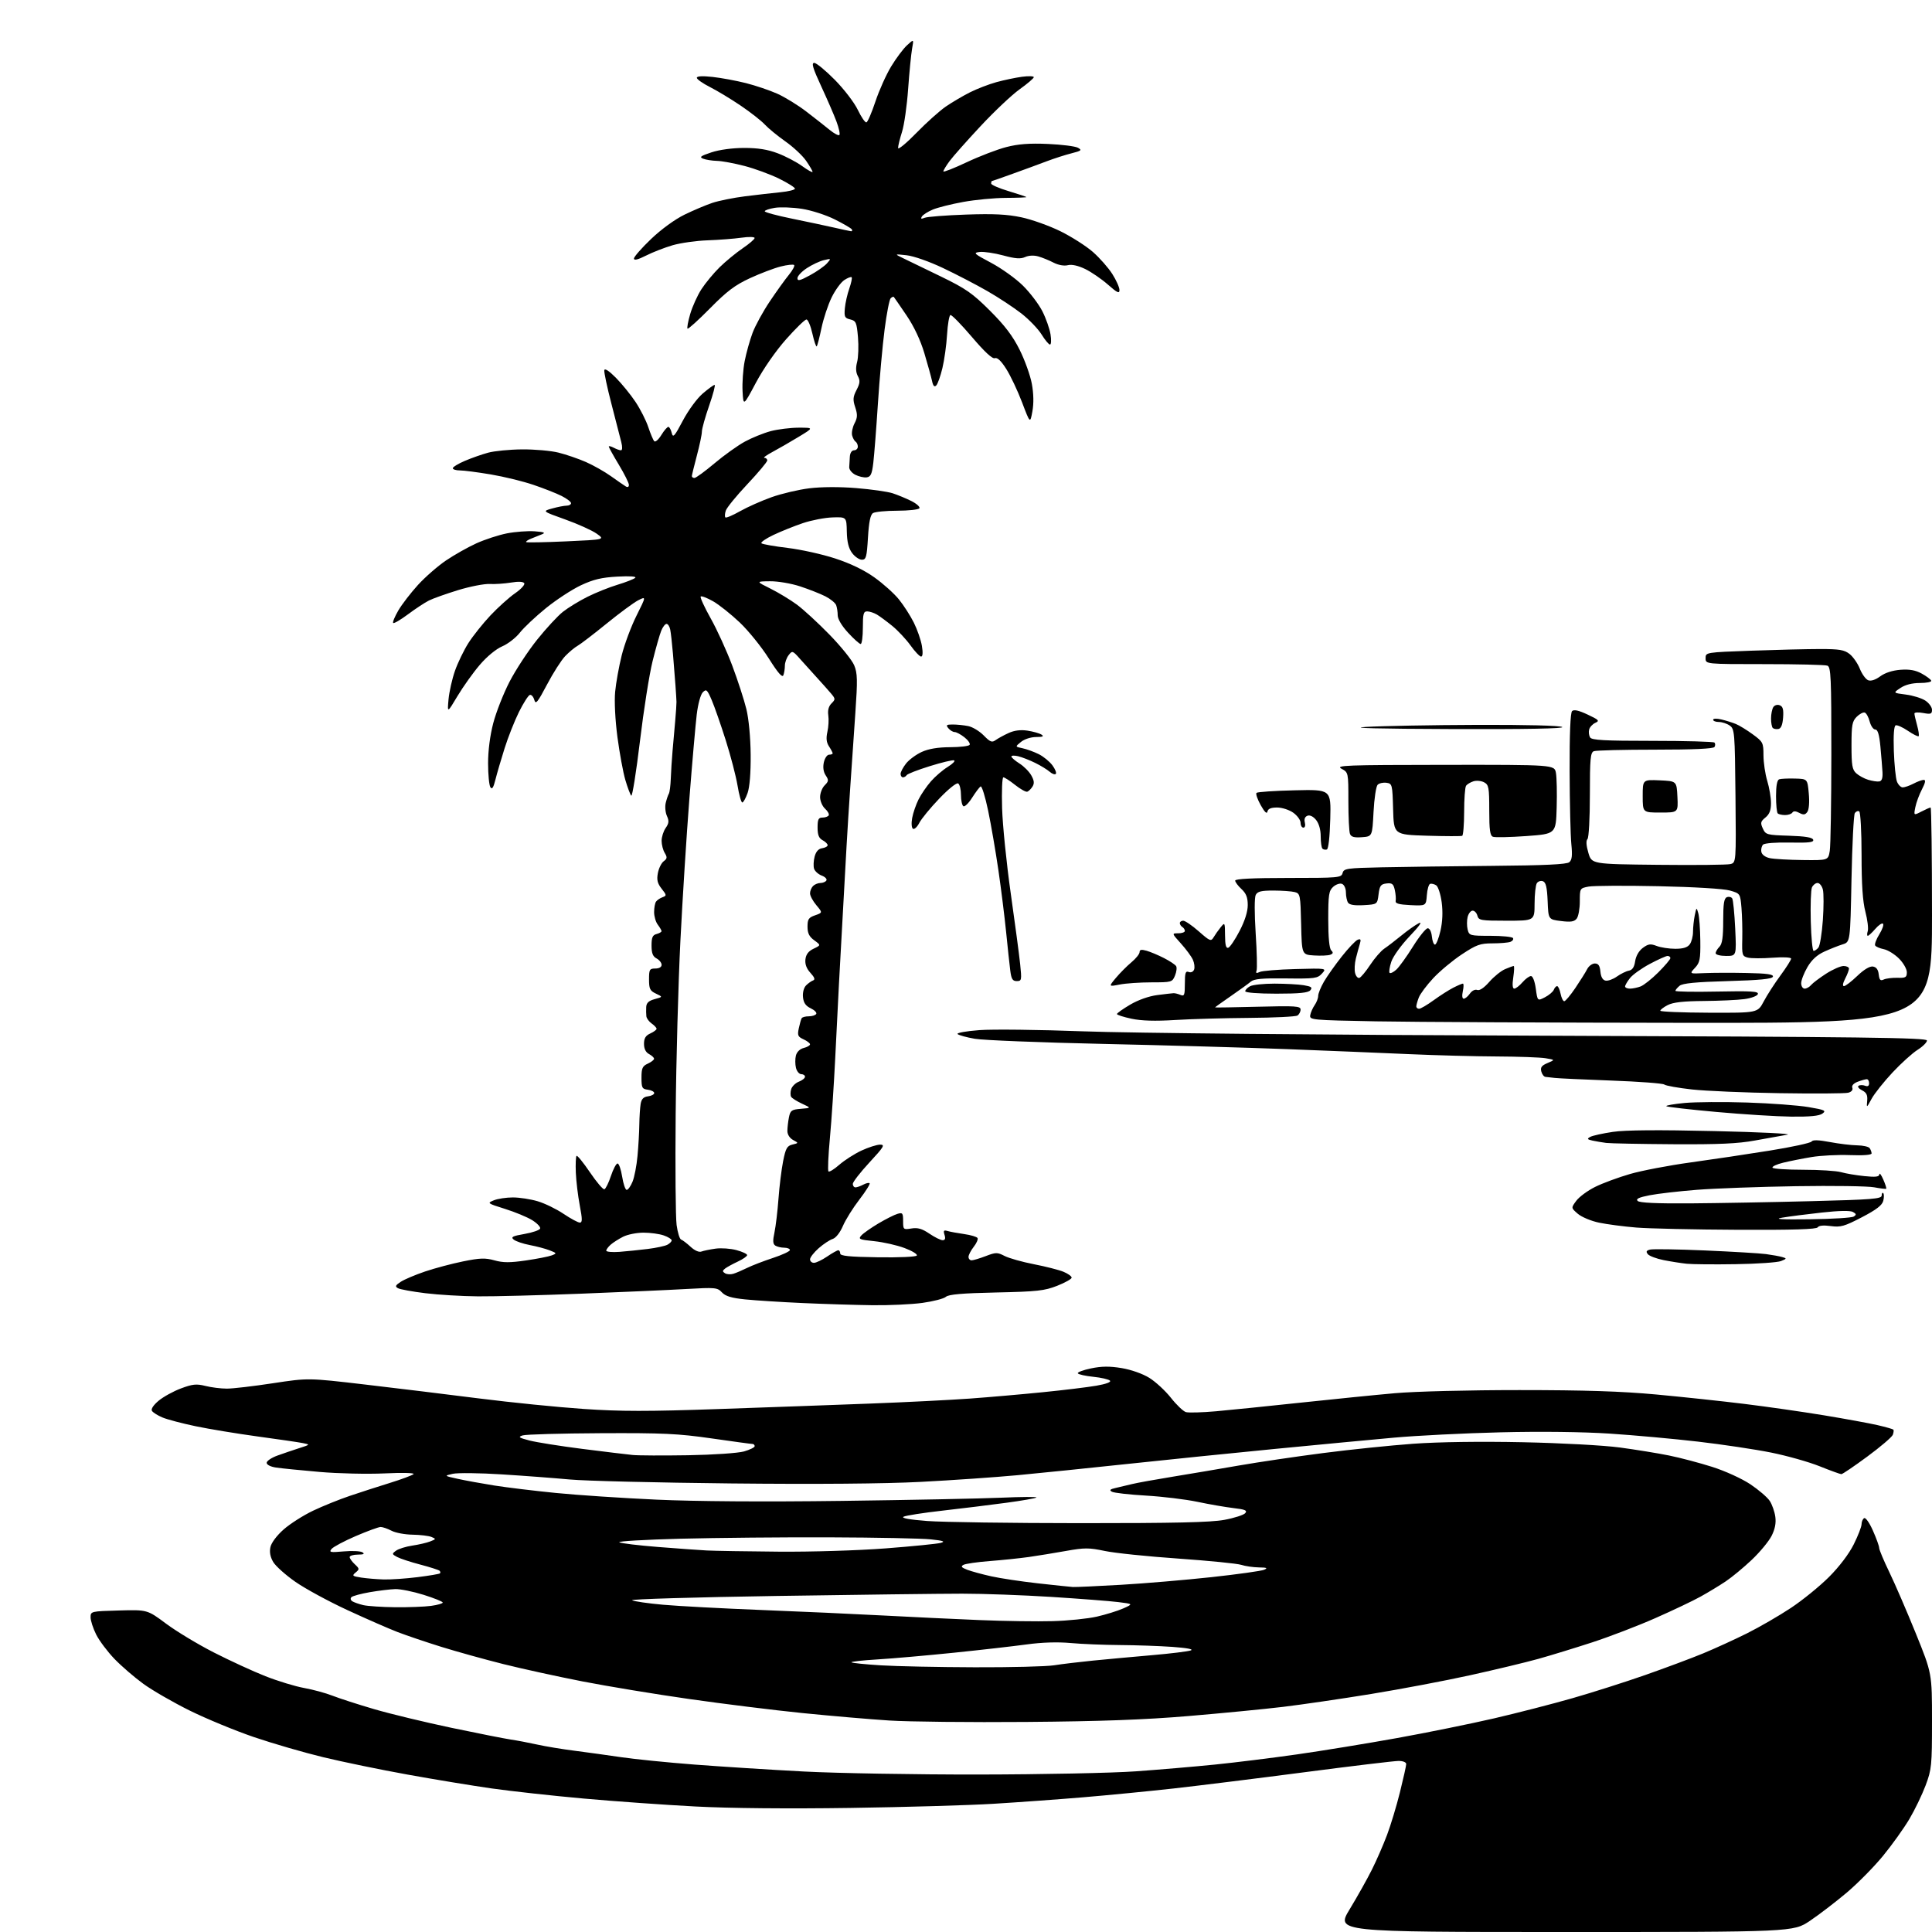 <?xml version="1.0" encoding="UTF-8" standalone="no"?>
<svg 
  version="1.1" 
  xmlns="http://www.w3.org/2000/svg" 
  xmlns:xlink="http://www.w3.org/1999/xlink" 
  xmlns:svg="http://www.w3.org/2000/svg"
  xmlns:rdf="http://www.w3.org/1999/02/22-rdf-syntax-ns#"
  xmlns:cc="http://creativecommons.org/ns#"
  xmlns:dc="http://purl.org/dc/elements/1.1/"
  viewBox="0 0 768 768"
  width="768"
  height="768"
>
<style>svg {background-color: white; }</style>"
<path stroke="none" fill="black" fill-rule="evenodd" d="M621.94,768.00C531.04,768.00 531.04,768.00 536.55,758.91C539.58,753.92 543.55,746.83 545.38,743.16C547.21,739.50 549.90,733.32 551.36,729.44C552.83,725.56 555.14,717.91 556.50,712.44C557.86,706.97 558.98,701.94 558.99,701.25C559.00,700.52 557.73,700.00 555.96,700.00C554.29,700.00 537.53,702.01 518.71,704.47C499.89,706.93 476.40,709.84 466.50,710.95C456.60,712.05 440.40,713.63 430.50,714.46C420.60,715.29 404.62,716.44 395.00,717.03C385.38,717.62 359.73,718.37 338.00,718.68C313.47,719.04 290.16,718.83 276.50,718.11C264.40,717.48 244.38,716.06 232.00,714.95C219.62,713.84 203.20,712.03 195.50,710.94C187.80,709.84 172.72,707.36 162.00,705.42C151.28,703.49 136.20,700.38 128.50,698.52C120.80,696.66 108.42,693.06 101.00,690.54C93.58,688.01 82.10,683.27 75.50,680.02C68.90,676.76 60.58,671.96 57.00,669.36C53.42,666.76 48.24,662.29 45.48,659.42C42.72,656.55 39.46,652.20 38.23,649.75C37.00,647.29 36.00,644.21 36.01,642.89C36.02,640.53 36.16,640.50 47.29,640.19C58.56,639.88 58.56,639.88 66.03,645.44C70.14,648.50 78.67,653.65 85.00,656.88C91.33,660.11 100.55,664.36 105.50,666.31C110.45,668.26 117.37,670.37 120.89,671.00C124.40,671.63 129.48,673.01 132.18,674.07C134.88,675.13 142.35,677.55 148.79,679.43C155.23,681.31 169.05,684.64 179.50,686.84C189.95,689.03 200.53,691.12 203.00,691.49C205.47,691.85 210.20,692.75 213.50,693.48C216.80,694.22 223.55,695.33 228.50,695.96C233.45,696.60 241.78,697.75 247.00,698.52C252.22,699.30 265.27,700.61 276.00,701.44C286.73,702.26 306.30,703.51 319.50,704.20C332.70,704.89 363.98,705.43 389.00,705.40C414.06,705.37 442.14,704.80 451.50,704.13C460.85,703.46 475.02,702.25 483.00,701.44C490.98,700.63 505.60,698.82 515.50,697.41C525.40,696.00 543.33,693.07 555.34,690.91C567.35,688.74 584.71,685.21 593.92,683.08C603.13,680.94 617.15,677.33 625.08,675.06C633.01,672.79 646.02,668.64 654.00,665.85C661.98,663.05 672.33,659.19 677.00,657.26C681.67,655.33 689.55,651.73 694.50,649.26C699.45,646.78 707.29,642.25 711.92,639.17C716.55,636.10 723.36,630.57 727.05,626.88C731.13,622.80 734.98,617.73 736.88,613.93C738.60,610.49 740.00,606.88 740.00,605.90C740.00,604.92 740.46,603.83 741.02,603.49C741.59,603.13 743.14,605.32 744.52,608.46C745.89,611.54 747.00,614.63 747.00,615.33C747.00,616.03 748.82,620.37 751.05,624.98C753.28,629.59 758.00,640.52 761.55,649.27C768.00,665.19 768.00,665.19 768.00,684.07C768.00,701.85 767.85,703.35 765.46,709.73C764.06,713.45 761.15,719.48 758.99,723.12C756.83,726.76 752.15,733.31 748.59,737.66C745.03,742.02 738.51,748.63 734.10,752.36C729.68,756.08 723.09,761.13 719.46,763.57C712.84,768.00 712.84,768.00 621.94,768.00zM408.00,684.50C385.73,684.68 361.20,684.43 353.50,683.93C345.80,683.44 330.27,682.10 319.00,680.97C307.73,679.83 287.48,677.32 274.00,675.39C260.52,673.47 241.40,670.31 231.50,668.38C221.60,666.44 207.43,663.34 200.00,661.48C192.57,659.61 181.55,656.55 175.50,654.67C169.45,652.79 161.57,650.12 158.00,648.75C154.43,647.37 145.43,643.43 138.00,639.99C130.57,636.55 121.32,631.52 117.43,628.81C113.55,626.10 109.57,622.55 108.61,620.92C107.43,618.91 107.06,616.98 107.50,614.99C107.88,613.25 110.05,610.36 112.79,607.95C115.34,605.71 120.60,602.36 124.47,600.52C128.33,598.68 134.88,596.04 139.00,594.65C143.12,593.25 150.32,590.93 155.00,589.48C159.68,588.03 163.90,586.45 164.40,585.98C164.90,585.49 159.88,585.36 152.87,585.70C146.04,586.02 134.39,585.76 126.98,585.11C119.56,584.47 111.81,583.69 109.75,583.38C107.58,583.06 106.00,582.27 106.00,581.49C106.00,580.76 107.91,579.47 110.25,578.62C112.59,577.78 116.50,576.44 118.94,575.66C123.33,574.26 123.35,574.24 120.44,573.66C118.82,573.33 110.75,572.15 102.50,571.03C94.25,569.90 83.12,568.07 77.77,566.95C72.42,565.83 66.49,564.27 64.59,563.47C62.69,562.68 60.81,561.49 60.40,560.84C59.95,560.11 61.00,558.53 63.06,556.81C64.93,555.25 68.92,553.05 71.94,551.92C76.56,550.19 78.09,550.04 81.65,550.93C83.98,551.52 87.82,552.00 90.19,552.00C92.56,552.00 100.79,551.04 108.50,549.86C122.50,547.73 122.50,547.73 145.00,550.36C157.38,551.81 177.85,554.30 190.50,555.91C203.15,557.51 221.82,559.39 232.00,560.08C246.74,561.09 257.61,561.09 285.50,560.12C304.75,559.46 331.98,558.47 346.00,557.94C360.02,557.41 377.80,556.51 385.50,555.96C393.20,555.40 406.25,554.26 414.50,553.43C422.75,552.61 432.35,551.44 435.82,550.84C439.72,550.16 441.79,549.39 441.22,548.82C440.70,548.30 437.73,547.62 434.61,547.30C431.49,546.98 428.72,546.36 428.46,545.93C428.19,545.50 430.55,544.61 433.69,543.96C437.92,543.08 441.10,543.05 445.87,543.84C449.65,544.47 454.20,546.07 456.87,547.72C459.37,549.27 463.23,552.83 465.46,555.65C467.68,558.47 470.36,561.02 471.41,561.33C472.46,561.64 477.86,561.49 483.41,561.00C488.96,560.50 504.07,558.97 517.00,557.58C529.92,556.20 546.80,554.50 554.50,553.82C562.46,553.11 583.81,552.58 604.00,552.58C629.98,552.58 644.59,553.06 658.47,554.34C668.90,555.31 684.65,556.99 693.47,558.08C702.29,559.16 716.48,561.20 725.00,562.60C733.52,564.01 743.13,565.77 746.35,566.51C749.57,567.26 752.39,568.06 752.63,568.29C752.86,568.52 752.76,569.45 752.42,570.36C752.07,571.26 747.51,575.15 742.29,579.00C737.07,582.85 732.43,586.00 731.97,586.00C731.52,586.00 727.63,584.59 723.33,582.86C719.02,581.13 710.33,578.68 704.00,577.41C697.67,576.14 684.62,574.18 675.00,573.07C665.38,571.95 649.62,570.52 640.00,569.89C629.20,569.18 612.54,568.98 596.50,569.37C582.20,569.72 563.08,570.67 554.00,571.50C544.92,572.32 523.77,574.32 507.00,575.95C490.23,577.58 463.90,580.26 448.50,581.91C433.10,583.56 413.30,585.58 404.50,586.41C395.70,587.23 378.38,588.43 366.02,589.07C351.55,589.82 324.66,590.04 290.52,589.69C261.36,589.39 232.55,588.69 226.50,588.12C220.45,587.56 208.30,586.64 199.50,586.09C190.70,585.53 181.93,585.43 180.00,585.86C176.50,586.65 176.50,586.65 181.91,587.85C184.89,588.51 191.42,589.70 196.41,590.50C201.41,591.29 212.44,592.63 220.92,593.47C229.39,594.32 247.39,595.51 260.92,596.13C276.50,596.84 303.45,597.03 334.50,596.63C361.45,596.28 390.02,595.71 398.00,595.36C405.98,595.01 412.27,594.97 412.00,595.28C411.73,595.58 406.32,596.53 400.00,597.38C393.68,598.24 382.24,599.64 374.60,600.51C366.95,601.37 360.00,602.46 359.16,602.93C358.19,603.47 361.61,604.09 368.57,604.62C374.58,605.08 402.00,605.47 429.50,605.48C466.93,605.49 481.31,605.17 486.69,604.17C490.65,603.44 494.39,602.23 495.00,601.50C495.90,600.41 495.00,600.03 490.31,599.48C487.11,599.10 480.68,597.99 476.00,597.00C471.32,596.02 462.10,594.90 455.51,594.52C448.91,594.14 442.84,593.45 442.02,592.99C440.88,592.36 441.24,591.99 443.51,591.48C445.16,591.10 448.07,590.41 450.00,589.94C451.93,589.46 459.12,588.16 466.00,587.04C472.88,585.92 484.80,583.90 492.50,582.56C500.20,581.22 515.27,578.99 526.00,577.61C536.73,576.22 552.85,574.56 561.83,573.91C571.92,573.19 588.52,572.96 605.33,573.31C620.67,573.63 637.49,574.54 643.96,575.41C650.26,576.26 659.03,577.68 663.46,578.58C667.88,579.47 675.62,581.52 680.67,583.12C685.84,584.77 692.43,587.78 695.81,590.03C699.09,592.23 702.56,595.20 703.51,596.65C704.45,598.09 705.45,600.94 705.72,602.97C706.06,605.48 705.58,607.90 704.21,610.58C703.11,612.73 699.58,617.00 696.36,620.05C693.13,623.11 688.48,626.96 686.00,628.62C683.52,630.28 679.02,633.01 676.00,634.68C672.98,636.36 664.88,640.21 658.00,643.24C651.12,646.28 639.88,650.59 633.00,652.84C626.12,655.08 616.45,658.05 611.50,659.43C606.55,660.81 594.40,663.73 584.50,665.91C574.60,668.10 556.83,671.46 545.00,673.39C533.17,675.32 517.42,677.62 510.00,678.51C502.57,679.40 485.70,681.04 472.50,682.15C454.96,683.63 437.60,684.26 408.00,684.50zM387.50,662.77C401.80,662.82 415.98,662.46 419.00,661.98C422.02,661.50 429.00,660.66 434.50,660.11C440.00,659.57 450.54,658.60 457.92,657.96C465.30,657.33 472.25,656.47 473.35,656.07C474.61,655.60 471.88,655.08 466.02,654.66C460.89,654.30 451.47,653.97 445.10,653.93C438.72,653.89 429.90,653.53 425.50,653.12C420.40,652.66 414.11,652.86 408.16,653.68C403.02,654.38 390.04,655.87 379.30,656.97C368.56,658.07 354.87,659.28 348.87,659.64C342.87,660.00 338.19,660.53 338.47,660.80C338.74,661.08 344.04,661.62 350.23,662.00C356.43,662.38 373.20,662.73 387.50,662.77zM418.50,644.43C424.55,644.26 432.43,643.45 436.00,642.64C439.57,641.82 444.30,640.36 446.50,639.38C450.50,637.59 450.50,637.59 444.50,636.85C441.20,636.44 429.27,635.52 418.00,634.80C406.73,634.09 390.75,633.50 382.50,633.51C374.25,633.51 341.02,633.92 308.66,634.42C276.30,634.92 250.48,635.69 251.27,636.13C252.06,636.57 257.61,637.38 263.60,637.91C269.60,638.45 287.10,639.38 302.50,639.99C317.90,640.59 339.73,641.58 351.00,642.18C362.27,642.78 379.60,643.61 389.50,644.01C399.40,644.42 412.45,644.61 418.50,644.43zM157.11,638.90C162.40,638.95 168.81,638.71 171.36,638.36C173.91,638.01 176.00,637.42 176.00,637.04C176.00,636.66 172.58,635.28 168.41,633.97C164.23,632.66 159.17,631.64 157.16,631.69C155.15,631.75 150.59,632.30 147.03,632.91C143.48,633.53 140.18,634.42 139.70,634.90C139.20,635.40 139.37,636.11 140.08,636.55C140.76,636.97 142.71,637.65 144.41,638.06C146.11,638.46 151.82,638.84 157.11,638.90zM426.50,630.86C427.60,630.92 436.15,630.53 445.50,629.99C454.85,629.45 471.05,628.08 481.50,626.95C491.95,625.81 501.40,624.49 502.50,624.01C504.07,623.32 503.63,623.12 500.40,623.07C498.14,623.03 494.99,622.57 493.40,622.05C491.80,621.53 480.55,620.41 468.38,619.56C456.22,618.72 443.07,617.36 439.16,616.53C432.86,615.21 431.10,615.21 423.77,616.52C419.22,617.33 412.57,618.42 409.00,618.93C405.43,619.43 398.45,620.16 393.50,620.54C388.55,620.92 383.82,621.60 383.00,622.05C381.83,622.68 382.16,623.11 384.50,624.01C386.15,624.64 390.43,625.81 394.00,626.60C397.57,627.40 405.90,628.65 412.50,629.39C419.10,630.13 425.40,630.79 426.50,630.86zM152.53,627.86C155.29,627.94 161.35,627.52 166.00,626.94C170.65,626.36 174.65,625.68 174.89,625.44C175.14,625.20 175.07,624.73 174.74,624.40C174.41,624.08 170.98,622.98 167.12,621.96C163.25,620.95 159.09,619.58 157.87,618.93C155.75,617.79 155.73,617.67 157.45,616.41C158.45,615.68 161.35,614.78 163.89,614.40C166.42,614.03 169.62,613.29 171.00,612.75C173.38,611.83 173.40,611.74 171.50,610.96C170.40,610.51 167.03,610.11 164.00,610.06C160.97,610.02 157.21,609.32 155.64,608.49C154.06,607.67 152.11,607.00 151.31,607.00C150.50,607.00 146.07,608.62 141.46,610.60C136.85,612.58 132.51,614.89 131.81,615.72C130.70,617.06 131.27,617.18 136.60,616.71C139.93,616.41 143.29,616.57 144.08,617.07C145.09,617.71 144.57,617.97 142.25,617.98C140.46,617.99 139.00,618.43 139.00,618.96C139.00,619.49 139.91,620.77 141.03,621.81C142.93,623.58 142.95,623.80 141.36,625.10C139.84,626.36 140.06,626.56 143.58,627.11C145.74,627.44 149.76,627.78 152.53,627.86zM309.50,616.81C322.44,616.92 341.03,616.35 352.00,615.51C362.73,614.69 372.62,613.70 374.00,613.31C375.91,612.77 374.96,612.44 370.00,611.92C366.43,611.54 348.39,611.18 329.91,611.12C311.44,611.05 284.74,611.30 270.58,611.66C256.42,612.03 245.44,612.67 246.18,613.08C246.92,613.50 253.82,614.33 261.52,614.94C269.21,615.55 277.98,616.18 281.00,616.34C284.02,616.50 296.85,616.71 309.50,616.81zM273.50,578.48C283.58,578.31 293.37,577.64 295.75,576.97C298.09,576.30 300.00,575.36 300.00,574.88C300.00,574.40 299.60,574.00 299.12,574.00C298.63,574.00 291.32,573.01 282.87,571.79C269.58,569.88 263.62,569.60 238.75,569.72C222.95,569.80 209.00,570.19 207.75,570.60C205.84,571.22 206.25,571.53 210.50,572.63C213.25,573.34 222.70,574.84 231.50,575.96C240.30,577.07 249.30,578.17 251.50,578.38C253.70,578.60 263.60,578.64 273.50,578.48zM346.68,518.84C339.98,518.75 327.52,518.37 319.00,517.98C310.48,517.60 300.21,516.94 296.19,516.53C290.77,515.98 288.38,515.26 286.97,513.74C285.18,511.81 284.36,511.74 272.78,512.40C266.03,512.79 247.22,513.63 231.00,514.26C214.78,514.90 196.32,515.37 190.00,515.32C183.68,515.27 174.27,514.71 169.09,514.07C163.91,513.44 159.01,512.54 158.19,512.08C156.96,511.40 157.17,510.94 159.30,509.54C160.73,508.60 165.08,506.76 168.97,505.44C172.85,504.13 179.66,502.32 184.10,501.42C190.80,500.06 192.90,499.99 196.55,501.01C199.98,501.97 202.70,501.98 209.07,501.05C213.54,500.40 218.17,499.49 219.35,499.03C221.40,498.24 221.36,498.15 218.50,497.03C216.85,496.38 213.29,495.44 210.60,494.93C207.90,494.41 205.03,493.44 204.21,492.76C202.97,491.73 203.71,491.35 208.53,490.51C211.73,489.95 214.51,488.99 214.72,488.36C214.92,487.73 213.49,486.23 211.53,485.02C209.56,483.80 204.71,481.79 200.73,480.55C193.67,478.33 193.57,478.25 196.32,477.14C197.86,476.51 201.27,476.00 203.88,476.00C206.50,476.00 210.93,476.68 213.74,477.52C216.55,478.35 221.18,480.60 224.02,482.52C226.87,484.43 229.78,486.00 230.48,486.00C231.53,486.00 231.52,484.71 230.46,479.14C229.74,475.36 229.04,469.52 228.90,466.15C228.76,462.77 228.89,459.77 229.19,459.48C229.48,459.18 231.87,462.12 234.51,466.01C237.14,469.89 239.72,472.93 240.25,472.75C240.77,472.58 241.95,470.20 242.85,467.47C243.76,464.73 244.95,462.50 245.49,462.50C246.04,462.50 246.86,464.86 247.32,467.75C247.78,470.64 248.59,473.00 249.13,473.00C249.66,473.00 250.70,471.54 251.44,469.75C252.18,467.96 253.07,463.35 253.42,459.50C253.78,455.65 254.10,450.02 254.14,447.00C254.18,443.98 254.42,440.29 254.67,438.81C255.01,436.86 255.81,436.03 257.60,435.81C258.95,435.64 260.06,435.05 260.06,434.50C260.06,433.95 258.92,433.36 257.53,433.18C255.25,432.90 255.00,432.43 255.00,428.41C255.00,424.63 255.38,423.78 257.50,422.82C258.88,422.19 260.00,421.32 260.00,420.87C260.00,420.43 259.10,419.59 258.00,419.00C256.69,418.30 256.00,416.91 256.00,414.94C256.00,412.73 256.65,411.66 258.50,410.82C259.88,410.19 261.00,409.36 261.00,408.96C261.00,408.57 260.13,407.63 259.06,406.87C257.99,406.12 257.04,404.82 256.94,404.00C256.84,403.18 256.82,401.50 256.88,400.28C256.97,398.66 257.89,397.81 260.25,397.17C263.50,396.28 263.50,396.28 260.75,394.98C258.37,393.86 258.00,393.09 258.00,389.34C258.00,385.38 258.22,385.00 260.50,385.00C262.03,385.00 263.00,384.43 263.00,383.54C263.00,382.73 262.10,381.59 261.00,381.00C259.50,380.20 259.00,378.91 259.00,375.87C259.00,372.65 259.41,371.70 261.00,371.29C262.10,371.00 262.99,370.48 262.97,370.13C262.95,369.79 262.28,368.63 261.47,367.56C260.66,366.49 260.01,364.24 260.02,362.56C260.02,360.88 260.36,359.02 260.77,358.43C261.17,357.84 262.32,357.05 263.32,356.68C265.05,356.04 265.04,355.86 263.01,353.28C261.34,351.16 261.01,349.78 261.51,347.08C261.87,345.16 262.92,343.04 263.83,342.36C265.23,341.33 265.29,340.79 264.25,339.07C263.56,337.95 263.00,335.77 263.00,334.24C263.00,332.70 263.73,330.40 264.62,329.13C265.92,327.28 266.01,326.33 265.11,324.35C264.50,323.00 264.28,320.67 264.63,319.19C264.99,317.71 265.55,316.05 265.88,315.50C266.21,314.95 266.55,312.25 266.65,309.50C266.75,306.75 267.06,301.80 267.35,298.50C267.64,295.20 268.12,289.80 268.41,286.50C268.70,283.20 268.93,279.82 268.91,279.00C268.89,278.18 268.71,275.25 268.51,272.50C268.31,269.75 267.87,264.12 267.52,260.00C267.17,255.88 266.68,251.49 266.42,250.25C266.17,249.01 265.51,248.00 264.96,248.00C264.40,248.00 263.45,249.24 262.84,250.75C262.23,252.26 260.68,257.70 259.41,262.83C258.13,267.96 255.87,282.27 254.39,294.62C252.90,306.98 251.35,316.73 250.93,316.29C250.52,315.86 249.46,313.03 248.57,310.01C247.69,306.99 246.28,299.34 245.44,293.01C244.55,286.23 244.17,278.83 244.53,275.00C244.87,271.43 246.04,264.90 247.14,260.50C248.24,256.10 250.88,249.02 253.01,244.76C256.88,237.01 256.88,237.01 253.69,238.63C251.94,239.53 246.29,243.69 241.14,247.88C235.99,252.07 230.81,256.03 229.64,256.69C228.46,257.34 226.23,259.20 224.67,260.82C223.11,262.45 219.86,267.54 217.44,272.14C213.67,279.28 212.94,280.17 212.39,278.21C212.03,276.95 211.24,276.06 210.62,276.24C210.01,276.42 208.06,279.48 206.29,283.03C204.53,286.59 201.95,293.10 200.57,297.50C199.18,301.90 197.55,307.49 196.94,309.92C196.13,313.16 195.59,313.96 194.93,312.92C194.44,312.14 194.02,307.87 194.02,303.44C194.01,298.44 194.79,292.36 196.08,287.45C197.22,283.09 200.13,275.69 202.55,271.00C204.97,266.32 209.89,258.81 213.49,254.32C217.08,249.83 221.70,244.83 223.76,243.21C225.82,241.58 230.20,238.90 233.50,237.25C236.80,235.60 242.20,233.43 245.50,232.44C248.80,231.44 251.95,230.21 252.50,229.70C253.12,229.13 250.40,228.94 245.42,229.21C239.14,229.55 235.92,230.32 230.92,232.66C227.39,234.32 221.12,238.41 217.00,241.76C212.88,245.11 208.21,249.50 206.64,251.51C205.07,253.52 201.92,255.96 199.63,256.94C197.16,258.00 193.54,260.99 190.70,264.32C188.07,267.39 184.10,272.97 181.86,276.70C177.80,283.50 177.80,283.50 178.30,278.00C178.58,274.98 179.73,269.87 180.86,266.65C181.99,263.43 184.39,258.48 186.18,255.65C187.98,252.82 191.93,247.86 194.97,244.63C198.01,241.41 202.42,237.44 204.77,235.82C207.12,234.20 208.75,232.41 208.40,231.84C208.00,231.19 206.07,231.09 203.13,231.58C200.58,232.00 196.77,232.26 194.65,232.14C192.54,232.03 186.91,233.12 182.15,234.57C177.39,236.03 172.15,237.89 170.50,238.72C168.85,239.55 165.10,242.02 162.17,244.21C159.24,246.39 156.60,247.94 156.30,247.64C156.00,247.34 156.93,245.09 158.36,242.64C159.80,240.19 163.31,235.64 166.16,232.51C169.01,229.39 174.02,225.02 177.29,222.80C180.55,220.59 185.99,217.52 189.38,215.98C192.76,214.45 198.22,212.67 201.52,212.02C204.81,211.38 209.75,211.01 212.50,211.20C216.23,211.47 216.99,211.76 215.50,212.36C214.40,212.80 212.43,213.59 211.12,214.12C209.81,214.64 208.93,215.26 209.16,215.49C209.38,215.72 216.53,215.59 225.04,215.20C240.50,214.50 240.50,214.50 237.19,212.14C235.36,210.84 229.74,208.30 224.70,206.50C215.53,203.22 215.53,203.22 219.52,202.12C221.71,201.51 224.29,201.01 225.25,201.01C226.21,201.00 227.00,200.56 227.00,200.02C227.00,199.48 225.31,198.19 223.25,197.15C221.19,196.11 216.12,194.11 212.00,192.72C207.88,191.32 200.26,189.46 195.07,188.59C189.89,187.72 184.38,187.00 182.82,187.00C181.27,187.00 180.00,186.61 180.00,186.12C180.00,185.64 182.14,184.33 184.75,183.22C187.36,182.10 191.53,180.63 194.00,179.96C196.47,179.28 202.55,178.68 207.50,178.64C212.45,178.59 218.97,179.17 222.00,179.92C225.03,180.67 229.93,182.35 232.89,183.65C235.86,184.95 240.36,187.50 242.89,189.31C245.43,191.12 248.06,192.94 248.75,193.36C249.51,193.82 250.00,193.58 250.00,192.75C250.00,191.99 248.20,188.39 246.00,184.74C243.80,181.09 242.00,177.84 242.00,177.52C242.00,177.20 242.87,177.40 243.93,177.96C245.00,178.53 246.30,179.00 246.83,179.00C247.41,179.00 247.47,177.73 246.97,175.75C246.52,173.96 244.76,167.11 243.05,160.52C241.34,153.94 240.07,147.93 240.22,147.17C240.40,146.31 242.11,147.42 244.81,150.15C247.18,152.54 250.70,156.87 252.63,159.77C254.56,162.67 256.84,167.17 257.70,169.77C258.56,172.37 259.63,174.90 260.07,175.38C260.51,175.87 261.79,174.74 262.92,172.88C264.06,171.02 265.32,169.59 265.74,169.69C266.16,169.80 266.75,170.92 267.05,172.19C267.52,174.15 268.19,173.40 271.45,167.20C273.63,163.08 277.06,158.40 279.33,156.45C281.55,154.55 283.68,153.00 284.07,153.00C284.45,153.00 283.48,156.71 281.90,161.25C280.32,165.79 279.02,170.43 279.01,171.57C279.01,172.70 278.11,176.98 277.02,181.07C275.94,185.16 275.04,188.84 275.02,189.25C275.01,189.66 275.48,190.00 276.06,190.00C276.64,190.00 280.24,187.37 284.05,184.16C287.86,180.95 293.28,177.08 296.09,175.55C298.90,174.02 303.52,172.15 306.35,171.39C309.18,170.64 314.20,170.02 317.50,170.01C323.50,170.01 323.50,170.01 317.50,173.64C314.20,175.65 309.52,178.34 307.10,179.64C304.68,180.94 303.22,182.00 303.85,182.00C304.48,182.00 305.00,182.47 305.00,183.03C305.00,183.60 301.44,187.85 297.09,192.47C292.74,197.09 288.87,201.83 288.50,203.01C288.12,204.19 288.06,205.39 288.35,205.68C288.64,205.98 291.27,204.86 294.19,203.21C297.11,201.56 302.74,199.06 306.71,197.64C310.67,196.23 317.42,194.64 321.71,194.11C326.48,193.52 333.70,193.48 340.33,194.02C346.29,194.50 352.81,195.43 354.83,196.08C356.85,196.74 360.20,198.13 362.29,199.17C364.37,200.22 365.80,201.51 365.48,202.04C365.15,202.57 361.20,203.01 356.69,203.02C352.19,203.02 347.84,203.45 347.03,203.96C345.99,204.62 345.40,207.48 345.03,213.70C344.56,221.48 344.28,222.50 342.61,222.50C341.57,222.50 339.82,221.30 338.73,219.84C337.33,217.96 336.71,215.46 336.62,211.34C336.50,205.50 336.50,205.50 330.92,205.68C327.86,205.78 322.58,206.80 319.19,207.94C315.80,209.08 310.53,211.20 307.46,212.65C304.40,214.10 302.25,215.60 302.69,215.97C303.14,216.35 307.82,217.17 313.09,217.81C318.37,218.44 326.87,220.32 331.99,222.00C338.07,223.98 343.49,226.60 347.59,229.53C351.05,231.99 355.43,235.92 357.32,238.26C359.21,240.59 361.89,244.75 363.26,247.50C364.63,250.25 366.08,254.41 366.47,256.75C366.92,259.45 366.80,261.00 366.15,261.00C365.59,261.00 363.69,259.01 361.95,256.57C360.20,254.14 356.94,250.65 354.70,248.82C352.46,247.00 349.70,244.95 348.57,244.29C347.43,243.62 345.71,243.05 344.75,243.04C343.26,243.01 343.00,243.96 343.00,249.50C343.00,253.07 342.61,256.00 342.13,256.00C341.65,256.00 339.40,253.99 337.13,251.52C334.64,248.83 333.00,246.07 333.00,244.60C333.00,243.26 332.72,241.43 332.38,240.54C332.03,239.65 330.12,238.08 328.12,237.06C326.12,236.04 321.60,234.26 318.08,233.10C314.48,231.92 309.22,231.03 306.08,231.06C300.50,231.12 300.50,231.12 306.24,233.97C309.40,235.54 314.13,238.40 316.74,240.32C319.36,242.25 325.21,247.63 329.75,252.29C334.29,256.95 338.69,262.41 339.54,264.43C340.86,267.59 340.93,270.25 340.02,283.31C339.45,291.66 338.54,304.80 338.02,312.50C337.49,320.20 336.81,331.00 336.51,336.50C336.21,342.00 335.53,354.38 334.99,364.00C334.45,373.62 333.77,386.00 333.48,391.50C333.18,397.00 332.52,410.05 332.02,420.50C331.51,430.95 330.56,445.25 329.91,452.28C329.25,459.30 328.99,465.33 329.33,465.66C329.66,465.99 331.61,464.80 333.65,463.00C335.70,461.21 339.65,458.68 342.43,457.38C345.22,456.08 348.55,455.02 349.84,455.01C351.90,455.00 351.38,455.87 345.59,462.12C341.97,466.04 339.00,469.86 339.00,470.62C339.00,471.38 339.48,472.00 340.07,472.00C340.65,472.00 342.04,471.51 343.15,470.92C344.26,470.32 345.41,470.07 345.69,470.36C345.98,470.64 344.14,473.57 341.60,476.87C339.06,480.17 336.12,484.88 335.07,487.34C333.93,489.99 332.27,492.10 331.01,492.50C329.83,492.87 327.32,494.53 325.43,496.19C323.55,497.85 322.00,499.84 322.00,500.60C322.00,501.37 322.70,502.00 323.55,502.00C324.41,502.00 326.76,500.88 328.79,499.50C330.81,498.12 332.81,497.00 333.23,497.00C333.65,497.00 334.00,497.58 334.00,498.28C334.00,499.26 337.58,499.62 348.93,499.79C357.39,499.92 364.12,499.62 364.45,499.09C364.76,498.57 362.57,497.23 359.56,496.11C356.56,494.99 351.14,493.76 347.52,493.39C341.56,492.78 341.08,492.57 342.40,491.11C343.21,490.22 346.26,488.08 349.18,486.34C352.11,484.61 355.51,482.89 356.75,482.53C358.78,481.93 359.00,482.21 359.00,485.37C359.00,488.78 359.09,488.86 362.31,488.34C364.82,487.93 366.55,488.43 369.45,490.40C371.56,491.83 373.92,493.00 374.71,493.00C375.70,493.00 375.93,492.36 375.47,490.90C374.93,489.19 375.15,488.90 376.65,489.34C377.67,489.64 380.64,490.19 383.26,490.56C385.88,490.93 388.27,491.63 388.58,492.13C388.88,492.62 388.20,494.20 387.06,495.64C385.93,497.09 385.00,498.88 385.00,499.63C385.00,500.39 385.55,501.00 386.22,501.00C386.89,501.00 389.41,500.25 391.82,499.33C395.87,497.78 396.44,497.77 399.35,499.27C401.08,500.16 406.32,501.64 411.00,502.55C415.68,503.46 420.96,504.81 422.75,505.55C424.54,506.29 426.00,507.34 426.00,507.88C426.00,508.42 423.41,509.87 420.25,511.12C415.19,513.11 412.27,513.43 396.00,513.78C382.51,514.07 377.09,514.54 376.00,515.51C375.18,516.24 370.98,517.32 366.68,517.92C362.38,518.51 353.38,518.93 346.68,518.84zM291.50,506.35C292.60,506.02 295.07,504.96 297.00,504.01C298.93,503.06 303.54,501.28 307.25,500.06C310.96,498.84 314.00,497.42 314.00,496.92C314.00,496.41 312.99,495.99 311.75,495.98C310.51,495.98 308.92,495.60 308.21,495.15C307.23,494.53 307.14,493.26 307.86,489.92C308.37,487.49 309.10,481.45 309.46,476.50C309.82,471.55 310.66,464.82 311.31,461.54C312.32,456.47 312.87,455.49 315.00,454.98C317.50,454.38 317.50,454.38 315.25,453.15C313.91,452.42 313.00,450.99 313.00,449.59C313.00,448.30 313.28,445.87 313.61,444.18C314.17,441.42 314.65,441.07 318.36,440.77C322.50,440.43 322.50,440.43 318.82,438.73C316.79,437.79 314.85,436.57 314.50,436.01C314.16,435.44 314.16,434.06 314.52,432.93C314.88,431.81 316.26,430.47 317.59,429.97C318.91,429.46 320.00,428.59 320.00,428.02C320.00,427.46 319.33,427.00 318.52,427.00C317.70,427.00 316.76,425.88 316.41,424.50C316.07,423.12 316.05,420.92 316.38,419.61C316.75,418.16 317.97,416.97 319.49,416.59C320.87,416.25 322.00,415.59 322.00,415.14C322.00,414.69 320.84,413.79 319.42,413.15C317.17,412.12 316.93,411.57 317.54,408.74C317.92,406.96 318.43,405.16 318.68,404.75C318.92,404.34 320.19,404.00 321.50,404.00C322.81,404.00 324.14,403.58 324.46,403.06C324.78,402.55 323.79,401.53 322.27,400.81C320.26,399.85 319.42,398.63 319.20,396.37C319.02,394.54 319.53,392.62 320.43,391.71C321.27,390.87 322.53,389.98 323.23,389.73C324.12,389.41 323.80,388.52 322.17,386.74C320.61,385.04 319.95,383.28 320.17,381.36C320.40,379.37 321.38,378.09 323.42,377.12C326.34,375.73 326.34,375.73 323.67,373.78C321.66,372.32 321.00,370.97 321.00,368.36C321.00,365.41 321.44,364.74 324.01,363.85C327.01,362.80 327.01,362.80 324.51,359.82C323.13,358.19 322.00,356.07 322.00,355.12C322.00,354.18 322.54,352.86 323.20,352.20C323.86,351.54 325.18,351.00 326.14,351.00C327.10,351.00 328.16,350.55 328.50,350.00C328.84,349.45 328.01,348.57 326.65,348.06C325.28,347.54 323.91,346.30 323.60,345.31C323.29,344.31 323.39,342.15 323.83,340.50C324.37,338.50 325.36,337.39 326.82,337.18C328.02,337.00 329.00,336.46 329.00,335.97C329.00,335.47 328.10,334.59 327.00,334.00C325.52,333.21 325.00,331.91 325.00,328.96C325.00,325.71 325.35,325.00 326.94,325.00C328.01,325.00 329.12,324.61 329.42,324.13C329.71,323.66 329.06,322.46 327.98,321.48C326.89,320.49 326.00,318.41 326.00,316.85C326.00,315.28 326.82,313.18 327.82,312.18C329.43,310.57 329.48,310.10 328.23,308.22C327.32,306.85 327.06,305.01 327.49,303.05C327.86,301.37 328.80,300.00 329.58,300.00C330.36,300.00 331.00,299.76 331.00,299.46C331.00,299.17 330.35,297.93 329.55,296.71C328.51,295.13 328.33,293.49 328.90,290.93C329.35,288.97 329.51,286.01 329.26,284.34C328.97,282.36 329.40,280.74 330.53,279.62C332.13,278.01 332.12,277.79 330.38,275.71C329.36,274.49 326.87,271.70 324.86,269.50C322.84,267.30 319.80,263.93 318.09,262.00C315.09,258.61 314.94,258.56 313.49,260.44C312.67,261.51 312.00,263.38 312.00,264.61C312.00,265.83 311.73,267.54 311.40,268.41C310.98,269.51 309.24,267.51 305.61,261.74C302.75,257.21 297.58,250.80 294.12,247.50C290.65,244.20 285.86,240.39 283.47,239.02C281.08,237.66 278.86,236.81 278.54,237.13C278.22,237.45 280.01,241.35 282.51,245.81C285.02,250.26 288.87,258.71 291.08,264.59C293.29,270.46 295.81,278.25 296.70,281.89C297.65,285.80 298.34,293.19 298.40,300.00C298.46,307.25 298.01,312.88 297.17,315.25C296.44,317.31 295.50,319.00 295.07,319.00C294.64,319.00 293.79,315.96 293.18,312.25C292.56,308.54 290.45,300.44 288.49,294.25C286.53,288.06 284.03,280.90 282.93,278.33C281.12,274.11 280.77,273.80 279.38,275.19C278.49,276.08 277.46,279.85 276.95,284.12C276.47,288.18 275.15,303.20 274.04,317.50C272.92,331.80 271.31,357.23 270.47,374.00C269.63,390.77 268.78,421.82 268.59,443.00C268.39,464.18 268.56,483.95 268.96,486.95C269.37,489.95 270.17,492.56 270.76,492.75C271.34,492.95 273.04,494.24 274.53,495.62C276.15,497.12 277.87,497.88 278.82,497.51C279.70,497.18 282.23,496.66 284.47,496.35C286.70,496.04 290.43,496.31 292.76,496.94C295.09,497.56 297.00,498.46 297.00,498.92C297.00,499.39 295.31,500.56 293.25,501.52C291.19,502.48 288.92,503.73 288.20,504.29C287.14,505.14 287.14,505.47 288.20,506.14C288.92,506.59 290.40,506.68 291.50,506.35zM690.00,502.53C681.48,502.67 672.70,502.59 670.50,502.36C668.30,502.13 664.17,501.48 661.33,500.92C658.48,500.35 655.66,499.29 655.06,498.57C654.22,497.56 654.42,497.12 655.91,496.73C656.99,496.45 666.78,496.60 677.68,497.07C688.58,497.54 699.52,498.19 702.00,498.52C704.48,498.85 707.39,499.38 708.48,499.70C710.33,500.24 710.29,500.35 707.98,501.29C706.62,501.84 698.52,502.40 690.00,502.53zM246.25,497.63C249.14,497.41 254.20,496.89 257.50,496.48C260.80,496.07 264.29,495.32 265.25,494.83C266.21,494.33 267.00,493.54 267.00,493.06C267.00,492.59 265.58,491.70 263.85,491.10C262.12,490.49 258.50,490.00 255.80,490.00C253.11,490.00 249.46,490.73 247.70,491.62C245.94,492.51 243.71,493.93 242.75,494.78C241.79,495.62 241.00,496.69 241.00,497.16C241.00,497.63 243.36,497.84 246.25,497.63zM690.69,488.86C673.54,488.78 655.43,488.38 650.45,487.97C645.47,487.56 638.82,486.69 635.66,486.03C632.51,485.38 628.71,483.79 627.21,482.50C624.50,480.16 624.50,480.16 626.60,477.33C627.75,475.77 631.12,473.29 634.10,471.81C637.07,470.33 643.33,468.02 648.00,466.67C652.67,465.32 663.48,463.26 672.00,462.09C680.52,460.92 694.70,458.80 703.50,457.38C712.30,455.97 719.79,454.34 720.14,453.77C720.58,453.06 722.88,453.13 727.40,453.98C731.05,454.67 735.93,455.26 738.26,455.29C740.59,455.32 742.83,455.83 743.23,456.42C743.64,457.02 743.98,457.95 743.99,458.50C744.00,459.12 740.68,459.37 735.36,459.17C730.60,458.99 723.74,459.34 720.11,459.95C716.47,460.55 711.38,461.57 708.80,462.20C706.21,462.83 704.33,463.72 704.61,464.18C704.89,464.63 710.38,465.00 716.82,465.00C723.25,465.00 730.02,465.43 731.86,465.96C733.70,466.49 737.86,467.19 741.10,467.52C745.59,467.98 747.02,467.81 747.08,466.81C747.13,466.09 747.82,467.01 748.63,468.87C749.44,470.72 749.97,472.37 749.80,472.53C749.64,472.69 747.48,472.44 745.00,471.97C742.52,471.50 728.58,471.30 714.00,471.53C699.42,471.76 681.66,472.41 674.52,472.97C667.39,473.53 658.92,474.51 655.71,475.14C651.45,475.98 650.18,476.58 650.99,477.39C651.74,478.14 658.54,478.45 671.80,478.36C682.64,478.28 704.21,477.89 719.75,477.49C744.31,476.87 748.00,476.57 748.00,475.22C748.00,474.37 748.28,473.95 748.62,474.29C748.96,474.63 748.97,476.00 748.63,477.34C748.18,479.12 745.90,480.87 740.12,483.88C733.18,487.49 731.67,487.92 727.74,487.38C724.89,486.99 723.01,487.17 722.57,487.88C722.08,488.67 712.74,488.96 690.69,488.86zM719.50,484.68C728.30,484.57 736.12,484.09 736.88,483.60C738.01,482.88 737.96,482.55 736.56,481.77C735.48,481.17 731.03,481.25 724.18,482.01C718.31,482.65 711.25,483.56 708.50,484.03C704.93,484.63 708.07,484.82 719.50,484.68zM665.12,454.85C652.13,454.77 640.15,454.53 638.50,454.33C636.85,454.12 634.38,453.70 633.01,453.40C630.92,452.93 630.78,452.70 632.15,451.93C633.05,451.43 637.09,450.54 641.14,449.94C646.13,449.20 659.11,449.10 681.50,449.62C699.65,450.03 712.70,450.68 710.50,451.06C708.30,451.43 702.50,452.47 697.62,453.37C690.82,454.62 683.20,454.96 665.12,454.85zM712.06,443.88C706.25,443.81 692.82,442.97 682.22,442.01C671.61,441.05 662.69,440.03 662.39,439.73C662.10,439.43 665.36,438.86 669.65,438.45C673.94,438.05 685.11,437.97 694.47,438.27C703.84,438.57 714.82,439.39 718.88,440.08C725.41,441.19 726.05,441.49 724.44,442.67C723.17,443.60 719.44,443.96 712.06,443.88zM744.00,436.77C741.98,440.49 741.97,440.50 742.24,437.54C742.44,435.28 741.94,434.29 740.16,433.40C738.88,432.75 738.27,431.95 738.82,431.61C739.37,431.27 740.54,431.27 741.41,431.60C742.46,432.01 743.00,431.67 743.00,430.61C743.00,429.72 742.58,429.00 742.07,429.00C741.55,429.00 739.93,429.46 738.46,430.01C736.81,430.64 736.00,431.55 736.33,432.42C736.65,433.26 736.01,434.03 734.68,434.38C733.48,434.70 721.25,434.78 707.50,434.56C693.75,434.35 678.04,433.68 672.59,433.08C667.14,432.47 662.19,431.60 661.59,431.12C660.99,430.65 651.50,429.94 640.50,429.54C629.50,429.14 619.38,428.66 618.00,428.49C616.62,428.31 614.99,428.13 614.37,428.08C613.74,428.04 612.99,427.06 612.69,425.92C612.27,424.31 612.82,423.56 615.18,422.57C618.20,421.29 618.20,421.29 614.35,420.66C612.23,420.31 603.52,420.00 595.00,419.96C586.48,419.93 570.73,419.51 560.00,419.03C549.27,418.55 527.67,417.67 512.00,417.06C496.32,416.46 463.25,415.51 438.50,414.97C413.75,414.42 390.80,413.51 387.50,412.93C384.20,412.36 381.12,411.51 380.65,411.05C380.18,410.58 384.08,409.88 389.31,409.49C394.53,409.10 413.14,409.31 430.66,409.97C449.06,410.66 526.54,411.40 614.25,411.71C741.03,412.17 766.00,412.49 766.00,413.62C766.00,414.36 764.31,416.04 762.25,417.34C760.19,418.64 755.69,422.71 752.26,426.38C748.83,430.05 745.11,434.73 744.00,436.77zM670.75,406.59C617.26,406.54 561.58,406.27 547.00,406.00C521.35,405.52 520.51,405.44 520.84,403.54C521.03,402.46 521.82,400.67 522.59,399.56C523.37,398.46 524.00,396.80 524.00,395.88C524.00,394.96 525.01,392.45 526.25,390.30C527.49,388.15 530.68,383.64 533.34,380.27C536.00,376.90 538.87,373.88 539.71,373.56C540.91,373.10 541.09,373.46 540.55,375.24C540.17,376.48 539.47,379.07 538.98,381.00C538.49,382.93 538.35,385.53 538.67,386.79C538.98,388.06 539.75,388.92 540.37,388.73C540.99,388.53 542.93,386.20 544.68,383.55C546.43,380.90 548.94,378.00 550.26,377.11C551.58,376.23 554.64,373.87 557.08,371.88C559.51,369.89 562.62,367.69 564.00,366.99C565.57,366.19 564.23,368.10 560.41,372.11C556.98,375.71 553.77,380.17 553.06,382.32C552.37,384.42 552.07,386.40 552.39,386.73C552.72,387.05 553.92,386.48 555.05,385.45C556.19,384.42 559.16,380.30 561.66,376.29C564.16,372.28 566.81,369.00 567.54,369.00C568.31,369.00 569.00,370.37 569.19,372.25C569.36,374.04 569.92,375.50 570.42,375.50C570.93,375.50 571.92,373.02 572.61,370.00C573.43,366.39 573.60,362.49 573.09,358.65C572.66,355.44 571.67,352.41 570.90,351.92C570.13,351.43 569.05,351.17 568.50,351.34C567.95,351.52 567.36,353.55 567.19,355.87C566.88,360.09 566.88,360.09 560.69,359.80C556.03,359.57 554.57,359.16 554.80,358.11C554.96,357.34 554.81,355.40 554.46,353.80C553.92,351.36 553.38,350.93 551.16,351.19C548.88,351.46 548.43,352.07 548.00,355.50C547.50,359.50 547.50,359.50 542.09,359.81C538.45,360.02 536.42,359.69 535.86,358.81C535.40,358.09 535.02,356.25 535.02,354.72C535.01,353.15 534.33,351.68 533.46,351.35C532.62,351.02 531.04,351.56 529.96,352.53C528.24,354.10 528.00,355.65 528.00,365.45C528.00,372.62 528.42,377.02 529.17,377.77C530.06,378.66 529.97,379.08 528.79,379.53C527.94,379.85 525.05,379.98 522.37,379.81C517.50,379.50 517.50,379.50 517.22,367.36C516.95,355.77 516.84,355.19 514.72,354.62C513.50,354.30 509.70,354.02 506.29,354.01C501.37,354.00 499.88,354.36 499.17,355.75C498.64,356.78 498.64,363.05 499.15,370.99C499.64,378.40 499.79,385.09 499.50,385.85C499.12,386.86 499.44,387.00 500.74,386.38C501.71,385.91 508.11,385.39 514.96,385.21C527.42,384.88 527.42,384.88 525.51,386.99C523.75,388.93 522.65,389.08 511.25,388.94C501.75,388.81 498.51,389.11 497.20,390.23C496.27,391.02 492.69,393.61 489.25,395.98C485.81,398.35 483.00,400.37 483.00,400.46C483.00,400.55 490.65,400.43 500.00,400.19C514.96,399.80 517.00,399.93 517.00,401.31C517.00,402.18 516.44,403.25 515.75,403.69C515.06,404.14 506.40,404.56 496.50,404.63C486.60,404.70 473.35,405.08 467.05,405.47C459.22,405.96 453.76,405.80 449.80,404.96C446.61,404.28 444.00,403.44 444.00,403.10C444.00,402.75 446.36,401.07 449.25,399.37C452.42,397.50 456.68,395.99 460.00,395.56C463.02,395.17 465.95,394.83 466.50,394.81C467.05,394.78 468.29,395.09 469.25,395.49C470.79,396.13 471.00,395.58 471.00,391.00C471.00,386.72 471.28,385.89 472.54,386.38C473.43,386.72 474.33,386.31 474.67,385.42C475.00,384.57 474.77,382.80 474.18,381.49C473.58,380.18 471.44,377.28 469.43,375.05C465.77,371.00 465.77,371.00 468.38,371.00C469.82,371.00 471.00,370.58 471.00,370.06C471.00,369.54 470.55,368.84 470.00,368.50C469.45,368.16 469.00,367.46 469.00,366.94C469.00,366.42 469.61,366.00 470.36,366.00C471.11,366.00 473.88,367.90 476.52,370.22C480.95,374.12 481.40,374.31 482.41,372.61C483.01,371.59 484.27,369.80 485.22,368.63C486.89,366.55 486.93,366.63 486.97,371.83C486.99,375.64 487.36,377.05 488.25,376.75C488.94,376.53 490.96,373.53 492.75,370.08C494.85,366.04 496.00,362.39 496.00,359.78C496.00,356.74 495.37,355.15 493.50,353.41C492.12,352.14 491.00,350.62 491.00,350.05C491.00,349.35 498.06,349.00 512.09,349.00C532.17,349.00 533.21,348.91 533.70,347.05C534.17,345.24 535.32,345.07 549.35,344.77C557.68,344.59 577.52,344.33 593.43,344.19C614.00,344.02 622.78,343.60 623.80,342.75C624.89,341.85 625.09,340.12 624.63,335.53C624.29,332.21 623.99,319.20 623.95,306.61C623.90,291.97 624.25,283.35 624.92,282.68C625.64,281.96 627.53,282.37 631.08,284.04C635.58,286.15 635.95,286.54 634.18,287.33C633.08,287.82 631.96,289.03 631.71,290.00C631.45,290.98 631.63,292.39 632.09,293.14C632.76,294.23 637.77,294.50 656.88,294.50C670.05,294.50 681.13,294.81 681.51,295.18C681.89,295.56 681.90,296.35 681.54,296.93C681.11,297.64 673.13,298.00 658.02,298.00C645.45,298.00 634.45,298.27 633.58,298.61C632.23,299.13 632.00,301.61 632.00,315.91C632.00,325.29 631.58,333.02 631.04,333.56C630.42,334.18 630.55,336.13 631.40,339.01C632.72,343.50 632.72,343.50 659.11,343.78C673.62,343.94 686.55,343.81 687.82,343.49C690.14,342.93 690.14,342.93 689.88,316.39C689.63,291.00 689.53,289.78 687.59,288.42C686.47,287.64 684.53,287.00 683.28,287.00C682.02,287.00 681.00,286.60 681.00,286.11C681.00,285.60 682.43,285.55 684.25,285.99C686.04,286.41 688.62,287.22 690.00,287.78C691.38,288.34 694.41,290.20 696.75,291.91C700.81,294.87 701.00,295.25 701.01,300.26C701.02,303.14 701.69,307.71 702.51,310.41C703.33,313.11 704.00,317.09 704.00,319.25C704.00,322.10 703.39,323.67 701.79,324.97C699.86,326.54 699.72,327.10 700.75,329.34C701.87,331.81 702.33,331.94 711.13,332.21C717.63,332.42 720.47,332.89 720.77,333.81C721.11,334.84 719.13,335.08 711.54,334.93C705.97,334.81 701.43,335.17 700.84,335.76C700.28,336.32 699.97,337.62 700.17,338.64C700.38,339.74 701.72,340.74 703.51,341.12C705.16,341.48 711.05,341.82 716.62,341.88C726.74,342.00 726.74,342.00 727.36,338.25C727.70,336.19 727.98,318.91 727.99,299.86C728.00,269.18 727.82,265.14 726.42,264.61C725.55,264.27 714.30,264.00 701.42,264.00C678.00,264.00 678.00,264.00 678.00,261.66C678.00,259.32 678.00,259.32 696.16,258.66C706.15,258.30 718.46,258.00 723.53,258.00C731.19,258.00 733.15,258.33 735.25,259.98C736.63,261.07 738.47,263.71 739.32,265.85C740.18,267.99 741.67,270.04 742.64,270.41C743.73,270.83 745.52,270.25 747.41,268.86C749.30,267.46 752.29,266.49 755.46,266.25C759.09,265.98 761.47,266.41 763.95,267.78C765.84,268.82 767.53,270.09 767.69,270.59C767.86,271.09 765.84,271.50 763.20,271.50C760.10,271.50 757.36,272.20 755.45,273.48C752.50,275.45 752.50,275.45 757.59,276.10C760.39,276.45 763.87,277.53 765.34,278.49C766.80,279.45 768.00,281.10 768.00,282.16C768.00,283.82 767.52,284.00 764.50,283.43C762.58,283.07 761.00,283.16 761.01,283.64C761.01,284.11 761.49,286.23 762.08,288.34C762.67,290.46 762.94,292.39 762.69,292.64C762.44,292.89 760.53,291.94 758.44,290.52C756.36,289.11 754.16,288.12 753.57,288.33C752.88,288.57 752.62,292.13 752.83,298.51C753.02,303.90 753.57,309.37 754.06,310.66C754.55,311.95 755.59,313.00 756.36,313.00C757.14,313.00 759.06,312.33 760.64,311.51C762.21,310.68 764.06,310.01 764.73,310.01C765.58,310.00 765.36,311.17 764.01,313.76C762.93,315.83 761.74,319.03 761.38,320.86C760.71,324.20 760.71,324.20 763.81,322.60C765.51,321.72 767.15,321.00 767.45,321.00C767.75,321.00 768.00,340.28 768.00,363.84C768.00,406.69 768.00,406.69 670.75,406.59zM679.35,402.57C698.70,402.64 698.70,402.64 701.10,398.10C702.42,395.60 705.41,390.95 707.75,387.78C710.09,384.60 712.00,381.58 712.00,381.07C712.00,380.55 708.85,380.39 704.61,380.71C700.55,381.02 696.14,381.00 694.81,380.67C692.55,380.10 692.42,379.67 692.58,373.28C692.67,369.55 692.52,363.95 692.26,360.84C691.77,355.20 691.76,355.18 687.63,353.99C685.21,353.29 673.47,352.58 659.26,352.28C645.93,352.00 633.44,352.07 631.51,352.43C628.02,353.09 628.00,353.13 628.00,358.35C628.00,361.25 627.44,364.32 626.75,365.18C625.78,366.40 624.38,366.61 620.50,366.12C615.50,365.50 615.50,365.50 615.21,358.20C614.98,352.71 614.52,350.75 613.35,350.31C612.50,349.98 611.40,350.34 610.91,351.10C610.43,351.87 610.02,355.54 610.02,359.25C610.00,366.00 610.00,366.00 598.91,366.00C588.65,366.00 587.77,365.85 587.29,364.00C587.00,362.90 586.15,362.00 585.40,362.00C584.65,362.00 583.76,363.12 583.41,364.50C583.07,365.88 583.07,368.12 583.41,369.50C584.02,371.92 584.31,372.00 592.46,372.00C597.09,372.00 601.13,372.40 601.44,372.90C601.74,373.39 601.28,374.06 600.41,374.40C599.55,374.73 596.34,375.00 593.28,375.00C588.40,375.00 586.92,375.53 581.11,379.37C577.48,381.77 572.36,386.03 569.74,388.84C567.12,391.65 564.53,395.11 563.99,396.54C563.44,397.96 563.00,399.55 563.00,400.07C563.00,400.58 563.50,401.00 564.12,401.00C564.73,401.00 567.32,399.48 569.87,397.63C572.41,395.78 575.94,393.53 577.70,392.63C579.46,391.73 581.18,391.00 581.53,391.00C581.88,391.00 581.86,392.35 581.50,394.00C581.10,395.81 581.25,397.00 581.86,397.00C582.43,397.00 583.52,396.09 584.30,394.98C585.12,393.82 586.35,393.20 587.21,393.53C588.15,393.89 589.95,392.68 592.03,390.30C593.86,388.21 596.68,385.94 598.29,385.25C599.91,384.56 601.45,384.00 601.73,384.00C602.00,384.00 601.92,386.02 601.55,388.50C601.11,391.45 601.25,393.00 601.95,393.00C602.53,393.00 603.99,391.88 605.19,390.50C606.38,389.12 607.91,388.00 608.59,388.00C609.30,388.00 610.10,390.09 610.50,392.98C611.18,397.96 611.18,397.96 614.14,396.43C615.77,395.58 617.35,394.24 617.66,393.45C617.96,392.65 618.56,392.00 618.98,392.00C619.40,392.00 620.02,393.35 620.35,395.00C620.68,396.65 621.34,398.00 621.81,398.00C622.28,398.00 624.27,395.64 626.22,392.75C628.17,389.86 630.29,386.49 630.92,385.25C631.55,384.01 632.93,383.00 633.97,383.00C635.38,383.00 635.95,383.83 636.19,386.24C636.39,388.37 637.10,389.60 638.24,389.81C639.20,390.00 641.23,389.26 642.74,388.19C644.26,387.11 646.40,386.06 647.50,385.86C648.90,385.59 649.65,384.46 650.00,382.09C650.31,380.02 651.49,377.96 653.05,376.80C655.20,375.21 656.08,375.08 658.55,376.03C660.17,376.65 663.50,377.16 665.95,377.16C669.07,377.16 670.79,376.63 671.70,375.39C672.42,374.42 673.00,372.18 673.00,370.43C673.00,368.68 673.31,365.73 673.69,363.88C674.36,360.62 674.40,360.59 675.09,363.00C675.48,364.38 675.85,369.30 675.90,373.94C675.99,381.36 675.73,382.65 673.77,384.74C671.54,387.12 671.54,387.12 677.52,386.83C680.81,386.68 688.38,386.65 694.33,386.78C702.48,386.94 705.06,387.31 704.75,388.25C704.45,389.16 699.58,389.64 686.82,390.00C674.05,390.36 668.86,390.87 667.65,391.87C666.74,392.63 666.00,393.53 666.00,393.87C666.00,394.22 673.47,394.35 682.61,394.16C696.15,393.89 699.14,394.07 698.78,395.16C698.54,395.90 696.14,396.80 693.42,397.16C690.71,397.53 683.42,397.86 677.20,397.91C669.17,397.97 665.05,398.44 662.95,399.53C661.33,400.36 660.00,401.38 660.00,401.78C660.00,402.17 668.71,402.53 679.35,402.57zM507.38,395.00C500.09,395.00 495.00,394.60 495.00,394.04C495.00,393.50 495.87,392.60 496.93,392.04C498.00,391.47 502.39,391.00 506.68,391.01C510.98,391.02 516.19,391.30 518.26,391.64C521.30,392.15 521.81,392.53 520.89,393.63C520.04,394.65 516.63,395.00 507.38,395.00zM647.93,393.00C649.00,393.00 650.91,392.60 652.18,392.12C653.46,391.63 656.64,389.10 659.25,386.49C661.86,383.87 664.00,381.35 664.00,380.87C664.00,380.39 663.50,380.00 662.89,380.00C662.28,380.00 659.10,381.43 655.83,383.17C652.55,384.92 649.00,387.45 647.94,388.81C646.87,390.16 646.00,391.66 646.00,392.13C646.00,392.61 646.87,393.00 647.93,393.00zM717.38,393.00C718.14,393.00 719.29,392.35 719.95,391.55C720.61,390.76 723.30,388.74 725.91,387.05C728.53,385.37 731.65,384.00 732.84,384.00C734.03,384.00 735.00,384.47 735.00,385.05C735.00,385.63 734.31,387.43 733.47,389.05C732.55,390.85 732.36,392.00 733.01,392.00C733.60,392.00 735.97,390.18 738.28,387.96C740.89,385.45 743.24,384.03 744.49,384.21C745.86,384.41 746.60,385.40 746.82,387.33C747.08,389.57 747.49,390.00 748.82,389.37C749.75,388.94 752.19,388.64 754.25,388.69C757.54,388.79 758.00,388.51 758.00,386.48C758.00,385.20 756.59,382.75 754.87,381.03C753.15,379.31 750.44,377.64 748.85,377.32C747.26,377.00 745.71,376.34 745.41,375.85C745.11,375.36 745.84,373.37 747.04,371.43C748.25,369.49 748.91,367.58 748.53,367.20C748.14,366.81 746.76,367.74 745.46,369.25C744.16,370.76 742.82,372.00 742.48,372.00C742.14,372.00 742.13,371.16 742.46,370.14C742.78,369.11 742.36,365.65 741.52,362.43C740.45,358.32 740.00,351.61 740.00,339.85C740.00,330.60 739.58,322.86 739.07,322.54C738.56,322.23 737.77,322.54 737.32,323.23C736.87,323.93 736.27,335.74 736.00,349.48C735.50,374.45 735.50,374.45 732.50,375.39C730.85,375.90 727.58,377.19 725.24,378.26C722.32,379.58 720.19,381.53 718.49,384.43C717.12,386.77 716.00,389.65 716.00,390.84C716.00,392.03 716.62,393.00 717.38,393.00zM445.08,391.37C440.66,392.23 440.66,392.23 443.58,388.73C445.19,386.81 447.96,384.02 449.75,382.53C451.54,381.04 453.00,379.22 453.00,378.48C453.00,377.49 453.73,377.35 455.78,377.94C457.31,378.37 460.43,379.69 462.71,380.85C465.00,382.02 467.16,383.46 467.53,384.05C467.89,384.64 467.69,386.33 467.08,387.81C466.00,390.42 465.73,390.50 457.73,390.50C453.20,390.50 447.51,390.89 445.08,391.37zM404.18,390.00C402.51,390.00 402.02,389.20 401.59,385.75C401.29,383.41 400.55,376.55 399.95,370.50C399.34,364.45 397.97,353.43 396.89,346.00C395.81,338.57 393.98,327.91 392.81,322.29C391.64,316.67 390.29,312.32 389.80,312.62C389.32,312.92 387.80,314.95 386.42,317.12C385.05,319.29 383.49,320.81 382.96,320.48C382.43,320.15 382.00,318.14 382.00,316.00C382.00,313.86 381.50,311.81 380.89,311.43C380.26,311.04 377.04,313.61 373.39,317.43C369.87,321.10 366.30,325.45 365.45,327.09C364.61,328.73 363.47,329.79 362.93,329.45C362.36,329.11 362.22,327.27 362.60,325.17C362.97,323.15 364.11,319.83 365.14,317.78C366.17,315.73 368.39,312.49 370.08,310.57C371.76,308.65 374.76,306.07 376.75,304.85C378.73,303.62 379.86,302.45 379.26,302.25C378.65,302.05 374.29,303.09 369.56,304.57C364.83,306.04 360.72,307.64 360.42,308.12C360.13,308.61 359.46,309.00 358.94,309.00C358.42,309.00 358.00,308.39 358.00,307.63C358.00,306.88 358.98,305.03 360.17,303.51C361.37,301.99 364.18,299.92 366.42,298.90C369.16,297.65 372.87,297.04 377.69,297.02C381.65,297.01 385.14,296.59 385.45,296.08C385.76,295.57 384.83,294.22 383.37,293.08C381.92,291.94 380.17,291.00 379.49,291.00C378.80,291.00 377.68,290.32 377.00,289.50C375.94,288.22 376.20,288.00 378.75,288.00C380.40,288.00 383.16,288.28 384.88,288.63C386.60,288.97 389.37,290.65 391.04,292.35C393.61,294.98 394.33,295.26 395.78,294.20C396.73,293.52 399.04,292.25 400.93,291.39C403.22,290.34 405.70,290.03 408.43,290.44C410.67,290.78 413.18,291.49 414.00,292.01C415.11,292.72 414.56,292.97 411.86,292.98C409.78,292.99 407.21,293.82 405.86,294.92C403.50,296.83 403.50,296.83 406.50,297.45C408.15,297.80 411.04,298.85 412.92,299.79C414.80,300.73 417.24,302.73 418.35,304.23C419.46,305.74 420.06,307.27 419.69,307.64C419.32,308.02 418.22,307.63 417.26,306.78C416.29,305.93 413.70,304.34 411.50,303.26C409.30,302.17 406.26,300.99 404.75,300.62C403.24,300.26 402.02,300.31 402.04,300.73C402.06,301.15 403.51,302.40 405.25,303.50C407.00,304.60 409.12,306.73 409.96,308.24C411.11,310.28 411.23,311.42 410.43,312.68C409.84,313.62 408.90,314.53 408.35,314.72C407.80,314.90 405.63,313.69 403.53,312.03C401.44,310.36 399.33,309.00 398.85,309.00C398.37,309.00 398.15,314.51 398.35,321.25C398.55,327.99 400.09,343.18 401.77,355.00C403.45,366.82 405.14,379.54 405.53,383.25C406.19,389.62 406.12,390.00 404.18,390.00zM686.14,380.00C683.86,380.00 682.00,379.52 682.00,378.93C682.00,378.34 682.67,377.18 683.50,376.36C684.61,375.25 685.00,372.54 685.00,366.04C685.00,359.20 685.33,357.09 686.47,356.65C687.28,356.34 688.23,356.57 688.59,357.15C688.95,357.74 689.48,363.12 689.77,369.11C690.28,380.00 690.28,380.00 686.14,380.00zM720.94,378.00C721.39,378.00 722.25,377.41 722.84,376.69C723.44,375.97 724.24,371.07 724.61,365.81C724.98,360.55 724.98,355.06 724.62,353.62C724.26,352.18 723.31,351.00 722.52,351.00C721.72,351.00 720.72,351.79 720.28,352.75C719.85,353.71 719.64,359.79 719.81,366.25C719.98,372.71 720.49,378.00 720.94,378.00zM527.44,337.69C526.85,337.88 526.07,337.73 525.69,337.35C525.31,336.98 525.00,334.77 525.00,332.44C525.00,329.83 524.30,327.35 523.16,325.94C522.03,324.55 520.70,323.90 519.73,324.27C518.72,324.66 518.35,325.61 518.69,326.94C519.00,328.11 518.75,329.00 518.12,329.00C517.50,329.00 517.00,328.13 517.00,327.07C517.00,326.01 515.69,324.21 514.10,323.07C512.48,321.92 509.63,321.00 507.67,321.00C505.22,321.00 504.05,321.49 503.82,322.63C503.61,323.70 502.70,322.82 501.15,320.06C499.86,317.75 499.11,315.56 499.48,315.18C499.86,314.81 506.67,314.34 514.63,314.16C529.10,313.81 529.10,313.81 528.80,325.57C528.61,332.71 528.08,337.47 527.44,337.69zM541.38,332.80C538.29,333.03 537.10,332.69 536.63,331.47C536.28,330.57 536.00,324.71 536.00,318.45C536.00,307.06 536.00,307.06 533.25,305.57C530.78,304.23 534.89,304.08 574.20,304.04C617.91,304.00 617.91,304.00 618.51,307.25C618.83,309.04 618.97,315.23 618.80,321.00C618.50,331.50 618.50,331.50 606.73,332.35C600.25,332.81 594.29,332.94 593.48,332.63C592.31,332.18 592.00,329.96 592.00,322.07C592.00,313.03 591.80,311.97 589.96,310.98C588.84,310.38 586.93,310.20 585.71,310.58C584.50,310.96 583.17,311.77 582.77,312.38C582.36,313.00 582.02,317.64 582.02,322.69C582.01,327.75 581.66,332.05 581.25,332.25C580.84,332.45 574.55,332.43 567.28,332.21C554.07,331.80 554.07,331.80 553.78,321.65C553.51,311.83 553.42,311.49 551.13,311.17C549.83,310.98 548.26,311.34 547.63,311.96C547.01,312.58 546.27,317.46 546.00,322.80C545.50,332.50 545.50,332.50 541.38,332.80zM709.61,324.00C708.36,324.00 707.03,323.70 706.67,323.33C706.30,322.97 706.00,319.86 706.00,316.44C706.00,312.36 706.43,310.07 707.25,309.78C707.94,309.55 710.75,309.41 713.50,309.49C718.50,309.62 718.50,309.62 719.02,315.43C719.34,318.92 719.10,321.84 718.44,322.75C717.57,323.94 716.90,324.02 715.23,323.12C713.85,322.38 712.91,322.34 712.50,323.00C712.16,323.55 710.86,324.00 709.61,324.00zM660.05,323.00C653.00,323.00 653.00,323.00 653.00,316.45C653.00,309.91 653.00,309.91 659.75,310.20C666.50,310.50 666.50,310.50 666.80,316.75C667.10,323.00 667.10,323.00 660.05,323.00zM747.00,310.64C748.05,310.49 748.44,309.38 748.32,306.96C748.21,305.06 747.84,300.46 747.49,296.75C747.03,291.96 746.44,290.00 745.45,290.00C744.68,290.00 743.69,288.57 743.23,286.82C742.78,285.07 741.89,283.46 741.27,283.26C740.64,283.05 739.20,283.80 738.06,284.94C736.27,286.73 736.00,288.24 736.00,296.35C736.00,304.24 736.29,305.96 737.89,307.40C738.93,308.34 741.07,309.51 742.64,309.98C744.21,310.46 746.17,310.76 747.00,310.64zM577.00,289.81C547.93,289.71 535.65,289.40 543.00,288.96C549.33,288.58 569.12,288.21 587.00,288.15C606.50,288.08 620.10,288.42 621.00,289.00C621.98,289.63 606.68,289.91 577.00,289.81zM706.95,289.78C706.10,289.94 705.09,289.75 704.70,289.37C704.32,288.98 704.01,287.28 704.02,285.58C704.02,283.89 704.43,281.87 704.91,281.10C705.42,280.31 706.51,279.98 707.46,280.35C708.72,280.83 709.04,282.00 708.81,285.23C708.60,288.11 708.00,289.58 706.95,289.78zM344.50,189.76C343.40,189.90 341.38,189.43 340.00,188.73C338.62,188.02 337.54,186.67 337.58,185.72C337.63,184.77 337.74,182.88 337.83,181.50C337.93,180.02 338.61,179.00 339.50,179.00C340.32,179.00 341.00,178.35 341.00,177.56C341.00,176.77 340.60,175.87 340.12,175.57C339.64,175.28 339.01,174.15 338.73,173.08C338.45,172.01 338.88,169.86 339.68,168.31C340.88,166.02 340.93,164.83 339.97,161.91C338.97,158.89 339.06,157.79 340.49,155.02C341.87,152.35 341.97,151.31 341.01,149.51C340.20,148.01 340.11,146.21 340.72,143.90C341.21,142.03 341.36,137.59 341.06,134.04C340.55,128.18 340.27,127.53 338.00,126.98C335.79,126.46 335.54,125.95 335.84,122.55C336.03,120.44 336.83,116.91 337.61,114.70C338.38,112.49 338.81,110.47 338.54,110.21C338.28,109.94 336.96,110.45 335.62,111.33C334.28,112.21 332.02,115.31 330.59,118.23C329.16,121.15 327.35,126.61 326.56,130.37C325.78,134.12 324.92,137.41 324.66,137.68C324.39,137.94 323.62,135.65 322.93,132.58C322.24,129.51 321.18,127.00 320.57,127.00C319.96,127.00 316.31,130.55 312.47,134.88C308.36,139.52 303.43,146.62 300.49,152.13C295.50,161.50 295.50,161.50 295.18,155.50C295.01,152.20 295.38,146.82 296.02,143.55C296.66,140.27 298.07,135.23 299.15,132.34C300.23,129.45 303.32,123.80 306.02,119.79C308.71,115.78 312.13,111.03 313.61,109.23C315.08,107.43 316.02,105.68 315.68,105.35C315.35,105.02 312.94,105.28 310.33,105.94C307.71,106.60 302.22,108.69 298.12,110.58C292.17,113.33 288.95,115.76 282.23,122.58C277.59,127.28 273.57,130.91 273.30,130.64C273.03,130.37 273.51,127.75 274.37,124.82C275.22,121.90 277.22,117.47 278.81,115.00C280.41,112.53 283.68,108.57 286.09,106.21C288.50,103.85 292.61,100.48 295.21,98.71C297.82,96.94 299.96,95.10 299.97,94.62C299.99,94.13 297.67,94.07 294.75,94.49C291.86,94.90 285.82,95.37 281.33,95.53C276.83,95.68 270.55,96.57 267.37,97.49C264.19,98.42 259.43,100.27 256.79,101.61C253.57,103.24 252.00,103.62 252.00,102.78C252.00,102.09 255.06,98.59 258.81,95.01C262.82,91.17 268.26,87.21 272.06,85.35C275.60,83.62 280.60,81.51 283.16,80.65C285.73,79.79 291.58,78.61 296.16,78.03C300.75,77.46 307.09,76.73 310.25,76.42C313.41,76.11 316.00,75.47 316.00,74.99C316.00,74.51 313.15,72.72 309.66,71.00C306.17,69.29 299.99,67.02 295.91,65.96C291.83,64.90 286.93,63.99 285.00,63.95C283.07,63.90 280.61,63.51 279.52,63.09C277.90,62.45 278.49,62.00 282.79,60.57C285.95,59.52 291.13,58.82 295.77,58.81C301.26,58.80 305.14,59.41 309.14,60.93C312.25,62.10 316.64,64.40 318.89,66.04C321.15,67.67 323.00,68.70 323.00,68.31C323.00,67.92 321.84,65.94 320.43,63.90C319.02,61.86 315.31,58.39 312.18,56.20C309.06,54.00 305.38,50.98 304.00,49.48C302.62,47.99 298.35,44.64 294.50,42.03C290.65,39.42 285.14,36.09 282.25,34.62C279.36,33.16 277.00,31.50 277.00,30.93C277.00,30.26 279.18,30.14 283.25,30.58C286.69,30.96 292.65,32.06 296.50,33.03C300.35,34.00 305.98,35.91 309.00,37.26C312.02,38.61 317.20,41.80 320.50,44.33C323.80,46.86 327.97,50.14 329.77,51.61C331.57,53.08 333.32,54.01 333.67,53.67C334.01,53.32 333.48,50.90 332.50,48.27C331.52,45.65 328.78,39.34 326.42,34.25C323.12,27.13 322.49,25.00 323.67,25.00C324.52,25.00 328.20,28.04 331.87,31.75C335.53,35.46 339.65,40.84 341.01,43.71C342.38,46.57 343.91,48.80 344.41,48.65C344.92,48.51 346.53,44.77 348.00,40.34C349.47,35.92 352.29,29.64 354.26,26.40C356.23,23.15 359.06,19.37 360.55,18.00C363.27,15.50 363.27,15.50 362.57,19.34C362.19,21.46 361.48,28.66 361.00,35.34C360.53,42.03 359.43,49.71 358.57,52.41C357.71,55.11 357.00,57.99 357.00,58.82C357.00,59.64 360.26,56.97 364.25,52.87C368.24,48.77 373.52,44.04 376.00,42.34C378.48,40.65 382.77,38.12 385.54,36.72C388.32,35.32 393.04,33.50 396.04,32.67C399.04,31.84 403.64,30.87 406.25,30.52C408.86,30.17 410.98,30.24 410.95,30.69C410.93,31.13 408.39,33.30 405.31,35.50C402.23,37.70 395.26,44.28 389.81,50.12C384.36,55.96 378.80,62.23 377.45,64.06C376.10,65.89 375.00,67.72 375.00,68.13C375.00,68.54 379.16,66.91 384.25,64.51C389.34,62.11 396.43,59.39 400.00,58.47C404.75,57.24 409.20,56.90 416.53,57.22C422.04,57.46 427.42,58.14 428.49,58.73C430.19,59.68 429.89,59.94 425.96,60.94C423.51,61.55 419.02,63.00 416.00,64.14C412.98,65.29 406.90,67.52 402.50,69.10C398.10,70.69 394.39,71.99 394.25,71.99C394.11,72.00 394.00,72.43 394.00,72.96C394.00,73.48 397.15,74.85 401.00,76.00C404.85,77.15 408.00,78.21 408.00,78.35C408.00,78.50 404.29,78.64 399.75,78.66C395.21,78.69 387.64,79.41 382.93,80.27C378.21,81.12 372.75,82.49 370.80,83.31C368.84,84.13 366.89,85.37 366.46,86.07C365.88,87.01 366.17,87.14 367.59,86.57C368.64,86.15 376.02,85.58 384.00,85.30C394.99,84.92 400.31,85.18 406.00,86.38C410.12,87.25 417.12,89.75 421.55,91.93C425.98,94.12 431.80,97.83 434.48,100.19C437.15,102.54 440.62,106.48 442.17,108.93C443.73,111.38 445.00,114.24 445.00,115.28C445.00,116.82 444.15,116.42 440.41,113.13C437.89,110.91 433.83,108.13 431.39,106.94C428.55,105.57 426.05,105.02 424.47,105.42C422.98,105.79 420.71,105.38 418.80,104.40C417.05,103.49 414.32,102.38 412.74,101.93C411.00,101.43 408.94,101.53 407.50,102.18C405.70,103.00 403.62,102.85 398.79,101.54C395.30,100.60 391.11,99.98 389.47,100.16C386.73,100.47 387.08,100.81 394.00,104.48C398.12,106.67 403.82,110.75 406.65,113.56C409.48,116.37 412.96,120.95 414.37,123.75C415.79,126.55 417.24,130.67 417.60,132.92C417.96,135.16 417.86,136.99 417.38,136.97C416.90,136.96 415.39,135.15 414.04,132.95C412.68,130.76 409.08,127.01 406.04,124.63C402.99,122.25 396.89,118.23 392.48,115.70C388.07,113.17 380.15,109.05 374.87,106.55C369.37,103.94 363.18,101.77 360.38,101.47C355.50,100.94 355.50,100.94 359.00,102.64C360.93,103.57 367.67,106.84 373.99,109.90C383.93,114.73 386.55,116.55 393.51,123.49C399.39,129.35 402.56,133.51 405.30,139.00C407.37,143.12 409.56,149.23 410.17,152.56C410.89,156.49 410.97,160.35 410.39,163.52C409.50,168.41 409.50,168.41 406.29,159.95C404.52,155.30 401.69,149.32 400.00,146.66C397.95,143.43 396.44,142.00 395.46,142.38C394.49,142.75 391.43,139.92 386.34,133.94C382.13,128.99 378.29,125.07 377.81,125.23C377.32,125.39 376.72,128.89 376.47,133.01C376.23,137.13 375.39,143.13 374.62,146.34C373.85,149.55 372.75,152.65 372.17,153.23C371.43,153.97 370.92,153.43 370.49,151.39C370.15,149.80 368.77,144.84 367.44,140.38C365.89,135.20 363.33,129.76 360.36,125.38C357.79,121.59 355.53,118.31 355.33,118.07C355.13,117.83 354.55,118.05 354.05,118.57C353.54,119.08 352.45,124.67 351.64,131.00C350.82,137.32 349.62,150.60 348.98,160.50C348.34,170.40 347.51,180.97 347.15,184.00C346.62,188.48 346.12,189.55 344.50,189.76zM321.98,109.42C324.72,107.93 327.75,105.80 328.73,104.70C330.46,102.74 330.44,102.72 327.50,103.41C325.85,103.80 322.81,105.23 320.75,106.58C318.69,107.92 317.00,109.73 317.00,110.58C317.00,111.82 317.98,111.59 321.98,109.42zM338.31,91.92C338.75,91.96 338.89,91.63 338.61,91.17C338.33,90.72 335.26,88.93 331.80,87.20C328.33,85.46 322.48,83.58 318.77,83.01C315.07,82.44 310.24,82.26 308.02,82.61C305.81,82.97 304.00,83.58 304.00,83.99C304.00,84.39 308.84,85.70 314.75,86.90C320.66,88.11 328.20,89.71 331.50,90.46C334.80,91.22 337.86,91.87 338.31,91.92z" />

</svg>